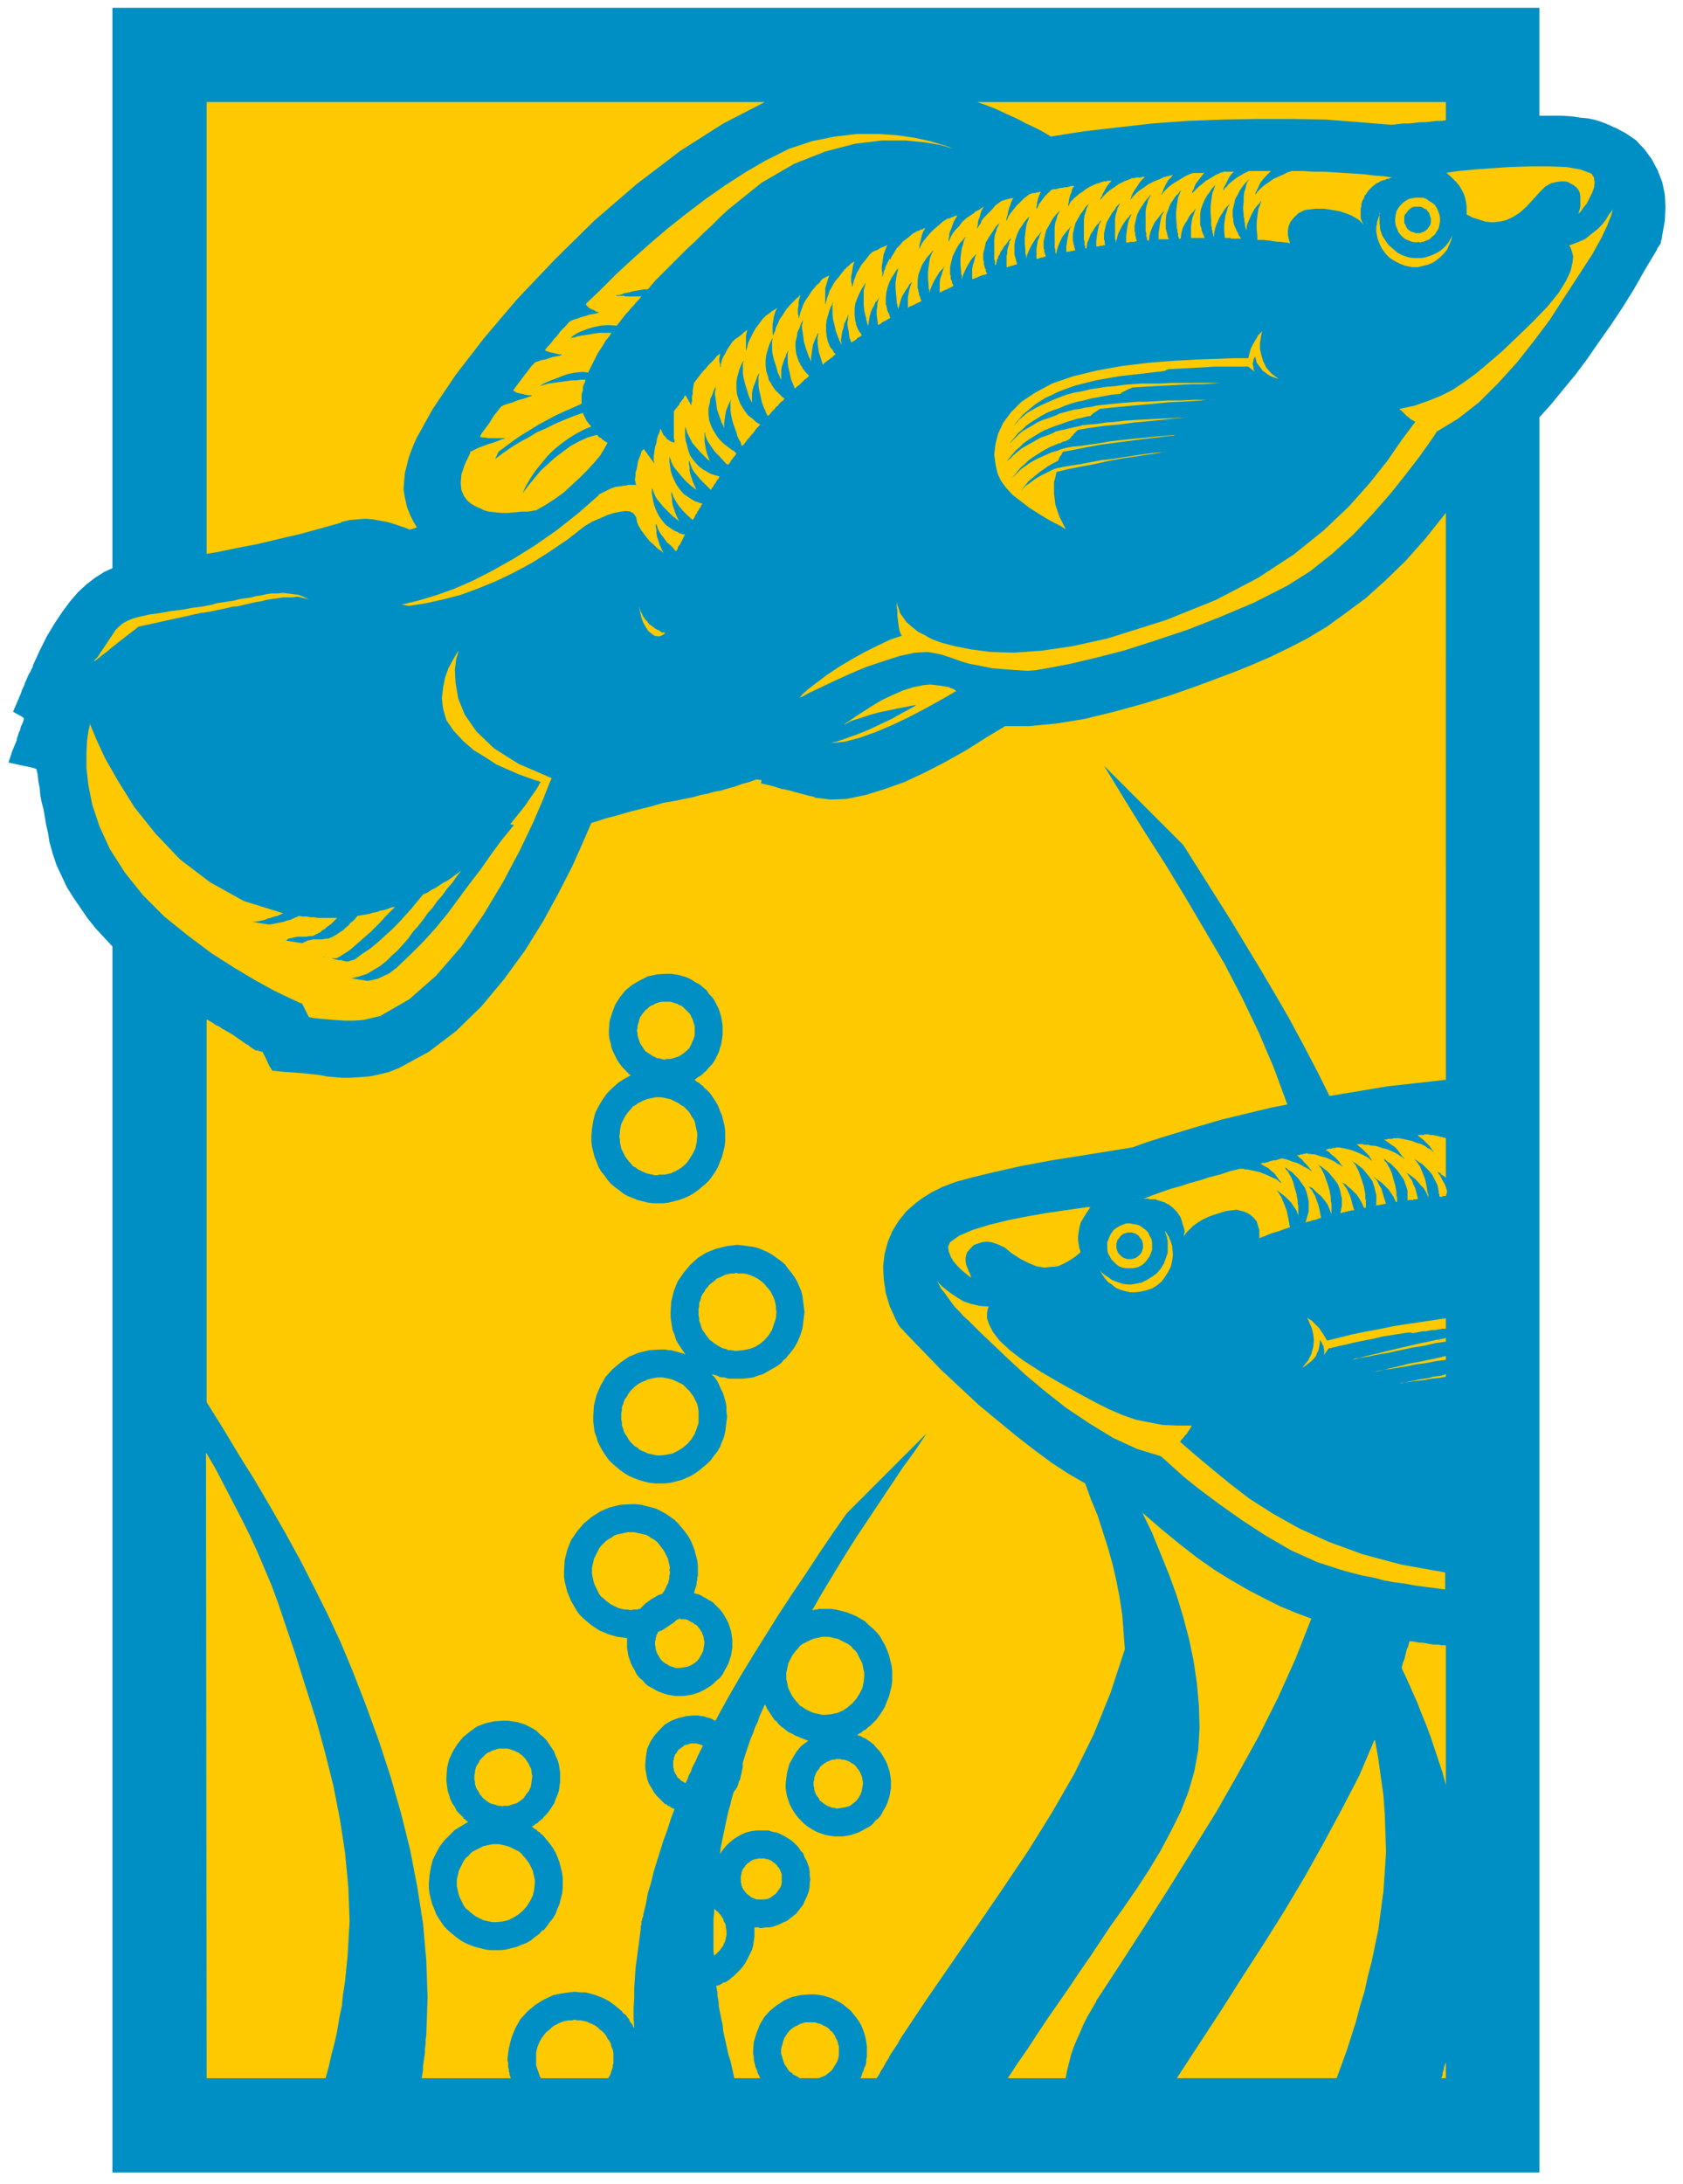 <svg xmlns="http://www.w3.org/2000/svg" width="345.333" height="448" fill-rule="evenodd" stroke-linecap="round" preserveAspectRatio="none" viewBox="0 0 2590 3360"><style>.pen1{stroke:none}.brush2{fill:#008fc4}.brush3{fill:#ffc900}</style><path fill-rule="nonzero" d="m2484 196-6-3-7-3-8-3-10-3-10-2-11-1-13-2-15-1h-35V12H173v862l-13 6-14 9-13 10-13 12-12 14-12 16-12 18-12 20-11 22-11 24 1-1-1 3-2 3-1 3-2 3-2 4-2 5-2 4-2 6-3 6-2 6-6 14-6 14 13 7 4 3-1 4-2 5-2 4-1 5-2 4-1 3-1 3-1 3v2l-7 17-6 18 18 4 19 4 6 2 2 9 1 10 2 10 1 11 2 11 3 11 2 12 2 12 3 13 2 13 5 18 6 18 8 17 8 17 10 16 11 16 11 16 12 15 13 14 13 14v1886h2196V642l18-20 18-22 19-23 18-24 18-26 19-27 18-27 18-29 17-30 18-30v-1l1-1v-1l1-1 1-1v-1l2-2 1-3v-2l1-2 1-7 4-22 1-21-1-20-4-19-7-18-9-17-11-15-13-14-16-11-17-9z" class="pen1 brush2"/><path fill-rule="nonzero" d="M2218 3197h7v-27 2l-1 3-1 3-1 3v2l-1 3-1 3v3l-1 3-1 2zM525 803l13-3 12-1 12-1 12 1 11 2 11 2 10 3 9 3 9 3 7 3 1-1h2l2-1h2l1-1h1l1-1h1l-2-2-1-2-1-2-1-1-1-2-1-2-1-2-1-2-1-2-1-2-5-13-3-14-2-12 1-13 1-12 3-12 3-12 4-11 4-10 4-9 25-45 35-52 44-57 51-60 58-61 61-60 65-56 67-51 66-42 64-33H318v695l18-3 19-4 20-4 21-4 21-5 21-5 22-5 22-6 22-6 21-6zm1092-593 51-8 52-6 53-6 54-4 54-2 54-1h54l52 1 51 4 49 4 9-1 9-1h9l9-1 8-1h9l8-1 8-1h8l7-1v-28h-721l14 5 13 5 13 6 13 6 11 5 11 6 11 5 10 5 9 5 8 5zm608 2321h-6l-6-1h-7l-6-1-5-1-6-1h-5l-5-1-5-1h-5l-1 4-1 4-2 4-1 4-1 4-1 4-1 4-2 5-1 4-1 4 8 17 8 18 8 18 7 18 7 17 7 19 6 18 6 18 6 18 5 19v-214zm-110 146-23 54-27 52-28 52-29 52-31 52-32 51-33 51-33 52-34 52-34 52h246l8-22 8-22 7-22 7-22 6-23 7-23 5-23 6-23 5-24 5-24 4-30 4-30 2-30 2-30-1-29-1-29-2-29-4-28-4-29-5-28zm-428 401 38-58 38-59 37-58 36-58 36-58 33-58 32-58 30-60 27-60 24-61-24-9-24-10-24-12-25-13-26-15-26-16-27-19-27-21-28-23-29-25 15 31 13 32 13 32 12 33 10 33 9 34 7 34 5 34 3 34 1 34-2 34-6 33-9 31-12 31-15 30-16 30-18 30-19 29-20 29-20 28-16 24-16 24-16 23-16 24-16 23-16 23-16 24-15 23-16 23-15 23h89l2-11 3-12 3-12 4-12 5-12 5-11 5-12 6-12 7-12 7-12zM317 2235l1 962h183l5-18 4-18 5-19 4-18 3-19 4-19 2-19 3-19 2-20 2-20 3-53-2-52-5-53-8-52-10-51-13-52-14-51-16-50-16-51-17-50-9-27-10-27-11-26-11-26-12-26-13-26-13-25-13-25-13-25-14-24zm1172-310-2 5-1 5v5l1 6 2 5 2 5 2 4 1 4 1 2h1-1l-4-3-5-4-6-5-7-7-6-7-4-7-3-8-1-7 3-7 14-10 21-9 26-8 29-7 30-6 29-5 27-4 21-3 14-2h5l-6 9-5 8-4 7-2 8-1 6-1 7v6l1 6 1 6 2 6-8 7-9 6-9 5-9 4-11 1-10 1-12-2-12-5-12-6-14-9-11-9-11-5-9-3-8-1-7 1-6 2-6 2-4 4-3 3-2 3zm734 520-15-2-16-2-15-2-16-3-16-2-16-3-15-4-16-3-16-4-15-4-40-13-40-18-38-22-37-24-34-24-31-23-25-20-19-17-12-11-5-4-36-11-37-17-36-22-36-24-33-26-31-26-27-25-22-21-18-17-11-11-8-8-8-7-7-8-7-7-6-8-5-7-5-7-5-6-3-6-3-6 1 1 2 3 5 5 6 5 8 6 9 6 10 6 12 4 13 3 14 1-1 1-1 3-1 6v8l3 9 6 12 10 13 16 15 21 16 28 18 31 18 27 15 24 13 22 11 21 9 20 7 20 4 21 4 22 1h23l-1 2-1 2-2 3-2 3-2 3-3 3-2 3-3 3-2 3 22 19 25 21 28 23 31 24 36 23 41 23 46 21 52 19 60 16 67 12v26zm2-417-27 4-27 4-26 4-24 5-22 4-19 4-16 4-12 3-8 2h-2l-4-7-4-6-4-6-4-4-4-4-3-3-3-2-3-2-2-1 1 1 2 4 2 5 3 7 2 9 1 9-1 10-3 11-5 10-9 11 5-3 5-4 4-3 4-4 3-4 2-5 2-4 1-5 1-6v-5l1 1 1 2 1 1 1 3 2 3v3l1 3v4l-1 4 8-11h2l4-1 8-2 10-2 12-3 14-3 16-3 17-4 19-3 19-3h6l2 1 5-1 5-1 5-1h5l5-1 5-1h5l6-1 5-1h5v-15zm0 30-2 1h-2l-2 1h-3l-1 1h-4l-13 3-15 3-17 4-17 4-17 4-16 4-13 3-11 3-7 1-3 1h3l8-2 12-2 14-3 18-3 18-4 19-4 19-3 17-4 15-2v-5zm0 28-8 2-9 2-10 2-9 2-11 2-11 2-11 3-13 3-13 3-14 3h2l5-1 7-2 10-1 11-2 13-2 15-3 15-2 15-3 16-2v-5zm0 28v1zm0 0-6 2-7 1-7 1-7 2-7 1-7 1-8 2-7 1-8 2-8 1h4l4-1 6-1 7-1 9-1 9-1 10-2 11-1 12-2v-3zm-433-221 1 1v2l1 1v2l1 1v2l1 1v3l1 2v19l-3 9-3 8-5 8-6 7-7 5-8 5-8 4-10 2-6 1h-6l-7-1-6-2-6-2-5-2-5-4-5-3-5-4-4-5 4 7 4 6 5 6 6 4 6 5 7 3 7 2 8 2h8l8-1 9-2 9-3 8-5 7-6 5-7 5-8 4-8 2-9 1-9-1-10v-3l-1-3-1-3-1-3-1-2-1-3-2-3-1-2-2-3-2-2z" class="pen1 brush3"/><path fill-rule="nonzero" d="m1743 1951 6-1 5-2 5-3 4-4 3-4 3-4 2-5 2-5v-11l-1-6-3-5-2-5-4-4-4-3-4-3-5-2-6-1-5-1h-6l-5 2-5 2-5 3-4 3-3 4-3 5-2 5-2 5v11l1 6 3 5 2 4 4 4 4 4 4 3 5 2 6 1h11z" class="pen1 brush3"/><path fill-rule="nonzero" d="m1741 1937 4-1 3-1 3-2 2-2 2-2 2-3 1-3 1-3v-6l-1-4-1-3-2-2-2-3-2-2-3-2-3-1-3-1h-7l-3 1-3 1-3 2-2 2-2 3-2 2-1 3-1 3v7l1 3 1 3 2 3 2 2 2 2 3 2 3 1 3 1h7z" class="pen1 brush2"/><path fill-rule="nonzero" d="m2227 1833-2-7-2-5-3-5-2-4-2-4-2-2-1-2-1-1-1-1 1 1h1l2 1 2 1 1 2 2 1 3 2 2 2v-61l-2-1h-2l-2-1h-2l-2-1h-2l-2-1h-3l-2-1h-6l-1-1h-7l-1 1h-8l-1 1 4 3 4 3 4 4 3 3 3 3 2 3 2 3 1 1 1 2h-1l-1-2-3-2-4-2-4-3-6-3-7-2-8-3-9-2-10-2h-9l-2 1h-6l-2 1h-4l6 4 5 4 5 3 4 4 3 4 3 4 2 3 2 2 1 1v1l-1-1-1-1-3-2-3-2-5-3-6-3-7-3-8-2-9-3-10-1-2-1h-7l-2-1h-9l4 4 4 3 4 4 3 3 3 3 2 3 2 3 1 2 1 1-2-1-2-2-4-3-4-2-6-3-7-3-8-3-9-2-10-2v1h-1l1-1h-3l-2 1h-4l-2 1h-4l-2 1h-1l-2 1 5 3 4 4 4 3 4 4 3 3 2 3 2 3 2 2v1l1 1-1-1-1-1-3-2-4-2-4-3-6-3-7-3-8-2-9-3-10-1h-2v-1h-2l-1 1h-3l-2 1h-3l-1 1h-4l4 4 4 3 3 4 3 3 3 3 2 3 2 2 1 2 1 1h-1l-1-1-2-2-4-2-4-2-5-3-6-3-7-2-8-3-8-2-4 1-3 1-3 1h-3l-4 1-3 1-3 1-4 1h-3l-3 1 6 4 6 3 4 4 5 4 3 4 3 4 2 3 2 2 1 2-2-1-2-2-4-3-5-2-6-3-7-3-8-3-9-2-10-2h-4l-1-1h-6l-16 4-15 5-16 4-15 5-15 4-15 5-15 4-14 5-14 5-13 5h7l2 1h10l1 1 4 1 3 1 3 1 3 1 3 2 3 1 2 2 3 2 2 2 3 3 2 2 2 3 2 3 2 3 1 3 1 3 1 4 1 3 1 3 1 4v4l-1 1v4l-1 1 2-3 3-4 5-5 5-5 7-5 8-5 11-5 12-4 13-4 16-2 12 3 8 4 6 5 5 6 2 7 2 6v13l2-1 2-1 4-1 4-2 5-2 6-2 7-2 8-3 9-3v-3h-1v-3l-2-11-2-9-3-8-3-7-2-5-3-5-2-3-2-2-1-1 2 1 3 2 4 3 5 4 4 4 5 5 4 6 4 6 3 8v-16l-1-2v-5l-2-11-3-10-2-8-3-7-3-5-2-4-3-3-1-2-1-1-1-1 1 1 3 1 3 3 5 3 5 5 5 5 5 7 5 7 3 8 2 9 1 4v16l-1 3-1 4-1 3-1 4-1 3 2-1 3-1h2l2-1 3-1h2l3-1 2-1 3-1h2l-2-11-2-9-3-8-2-6-3-5-2-4-3-3-1-2-1-1-1-1 1 1 2 1 4 2 4 4 4 4 5 4 5 6 5 7 3 7 3 8v-17l-1-3v-6l-2-11-3-10-3-8-2-6-3-6-2-4-3-3-1-2-2-1h1l2 2 4 2 5 4 5 4 5 6 5 6 5 7 3 8 2 10 1 3v13l-1 3v2l-1 3v2h2l2-1h2l2-1h2l2-1h2l2-1h5l-3-10-2-8-2-6-3-6-2-4-3-4-1-2-2-2-1-1 2 1 4 2 3 3 5 4 4 4 5 5 4 6 4 7 3 7h3v-12l-1-2v-7l-2-11-3-10-3-8-2-6-3-6-2-4-3-3-1-2-2-1h1l2 2 4 2 5 4 5 4 5 6 5 6 5 7 3 9 2 9 1 2v16l-1 2 2-1h4l2-1h3l2-1h3l-3-9-2-7-2-7-3-5-2-4-2-4-2-2-2-2-1-1h1l2 2 3 2 3 2 5 4 4 4 5 5 4 6 4 6 3 7h2v-7l-1-2v-6l-2-11-3-10-2-8-3-7-3-5-2-4-3-3-1-2-1-1-1-1 1 1 3 1 3 3 5 3 5 5 5 5 5 7 5 7 3 8 3 9v16l2-1h6l2-1h4l2-1-2-8-2-8-3-6-2-6-3-4-2-3-2-3-1-1-1-1 2 1 3 2 4 3 4 3 5 5 4 5 5 5 4 7 3 7v-5l-1-1v-1l-2-12-2-9-3-8-3-7-2-5-3-4-2-3-2-2-1-2 1 1 2 1 4 3 5 3 5 5 5 5 5 6 4 8 4 8 2 9v4l1 1v4h4l1-1h5l2-7z" class="pen1 brush3"/><path fill-rule="nonzero" d="M1948 477v-9l2-8 2-9 4-7 4-6 4-6 3-4 3-4 2-2 1-1v1l-1 1-1 3-2 3-1 5-1 6-2 7v29l1 3v7l1 2v2l1 3v2l1 2v2l2-8 2-7 3-7 3-6 3-5 4-4 3-4 2-3 2-1 1-1-1 1-1 1-1 2-1 4-2 4-1 6-1 7-1 9v10l1 11 1 12 2 10 3 9 3 8 3 7 2 5 3 4 2 4 1 1 1 1h-1l-2-2-3-2-3-3-5-4-4-5-5-5-4-7-4-7-3-8-3-3-3-3-4-4-3-5-3-4-2-5-2-6-2-6-2-6-1-6z" class="pen1 brush2"/><path fill-rule="nonzero" d="m1001 961 2 2 3 2 2 2 2 1 2 1 3 1 2 2 2 1h3l2 1-6 4-5 1-6-1-4-3-5-4-4-6-4-7-3-8-2-9-2-9 1 3 1 3 1 3 2 3 1 3 2 3 2 3 3 3 2 3 3 3zm1424-674 4 5 2 4 1 6v16l-1 4-1 4-1 2v1l1-1 3-3 4-6 5-6 4-8 4-8 3-8 1-8-1-8-4-6-16-6-22-4-27-1h-30l-31 1-30 2-26 2-22 2-14 2-5 1 8 7 7 7 5 6 4 7 3 6 2 6 1 6 1 6v13l10 5 10 3 9 3 11 1 10-1 10-2 11-5 11-7 10-9 11-12 10-11 8-8 9-5 8-2 7-1h6l5 1 5 3 4 2 3 3zm-1195 786 4-1 11-6 17-8 21-10 24-11 26-11 27-9 25-8 23-5 20-1 11 2 10 2 9 3 9 3 11 4 13 4 16 3 20 4 24 2 30 2 13-1 23-4 31-6 38-9 43-11 47-15 51-17 51-20 52-22 51-26 35-22 34-27 33-30 30-32 28-32 23-29 20-26 15-21 9-13 3-5 33-20 32-25 30-30 29-32 26-33 24-32 20-31 17-26 13-20 9-14 6-9 5-9 5-9 5-9 4-9 4-8 3-8 3-7 2-7 1-6v1l-2 4-4 5-4 7-6 8-8 8-9 7-10 8-12 5-13 5h1l2 3 2 6 2 7-1 10-3 13-7 15-11 18-17 21-23 24-26 25-22 21-21 18-19 16-18 13-18 12-18 9-20 8-20 7-23 5v1l2 1 1 1 3 3 2 2 3 3 3 2 3 3 4 2 3 2-21 28-22 32-27 34-32 36-39 37-46 37-55 36-65 34-77 31-89 28-54 12-48 7-42 3-36-1-31-4-25-5-19-5-14-5-8-4-3-2-12-6-10-8-8-7-5-7-5-7-2-7-2-5-1-5v-3 10l1 7v7l1 8 1 8 1 6 2 6 2 3-18 6-19 9-20 10-20 11-20 12-18 12-16 12-13 10-9 8-5 6z" class="pen1 brush3"/><path fill-rule="nonzero" d="m1619 590 32-11 37-9 39-7 41-5 39-3 36-2 31-1 25-1h22l2-8 2-7 3-6 3-5 3-5 2-4 3-3 2-2 1-1h1l-1 1-1 4-1 6-1 7v9l2 9 3 10 5 10 8 9 11 8-6-2-6-2-5-3-4-3-4-3-3-4-3-4-3-4-1-5-2-5v1l-1 2-1 2v2l-1 3v3l1 4v3l2 4-10-8h-52l-16 1-17 1-19 1-20 1v1h-2l-1 1h-1l-2 1h-1l-17 2-17 2-18 2-17 2-17 3-17 3-16 4-16 4-14 5-13 5-10 5-9 4-8 5-8 5-7 6-6 5-6 5-5 6-5 6-4 5 5-5 4-5 6-5 6-5 7-4 7-4 8-4 9-4 9-4 10-4 11-4 11-3 12-2 12-3 13-2 13-2 13-1 14-2 13-1 14-1h29l17-1h86-11l-12 1-15 1h-17l-19 1-19 1-19 1-17 1-15 1h-2l-2 1-3 1-2 1-2 1-2 1-2 1-2 1-2 1-2 2-12 1-11 2-11 2-11 2-11 3-10 2-10 3-9 3-9 4-9 3-10 4-9 5-8 5-8 5-7 5-6 6-6 5-5 6-5 6-4 5 5-5 5-5 5-5 6-5 7-4 7-4 8-5 9-4 9-3 11-4 6-3 8-2 7-2 8-2 8-1 8-2 9-1 8-2 9-1 9-1 10-1 11-1 12-1 13-1h14l16-1 17-1h19l21-1h22-3l-9 1-14 1-17 1-20 1-21 2-22 2-22 2-21 2-18 2-2 1-1 1-2 1-1 1-2 1-1 1-2 1-1 1-2 2-1 1-7 1-7 2-6 1-6 2-7 2-6 2-5 2-6 2-6 2-5 2-10 4-9 5-8 5-8 5-7 5-6 6-6 5-5 6-5 6-4 5 6-5 5-5 6-5 6-5 7-4 7-4 7-4 9-5 9-3 10-4 3-2 4-1 4-1 5-1 4-1 4-1 5-1 4-1 5-1 4-1h1l1-1h2l10-1 12-1 13-2 14-1 16-2 16-1 19-1 19-1 21-1 22-1h-3l-9 1-13 1-17 2-20 2-22 2-22 3-23 2-21 3-19 3-2 1-2 2-1 1-2 2-1 1-1 2-2 1-1 2-2 2-1 1-2 1-2 1-2 1h-2l-2 1-2 1-2 1h-2l-2 1-2 1-10 4-9 5-8 5-8 5-7 5-6 6-6 5-5 6-5 6-4 5 5-5 5-5 5-5 6-4 7-5 7-4 8-4 9-4 9-4 10-3 2-1h1l1-1h2l2-1h2l1-1h1l11-2 12-1 13-2 15-2 17-3 17-2 19-2 21-2 21-2 23-2-3 1-10 1-15 2-19 2-22 3-23 3-23 3-22 4-20 4-16 3-1 1-1 2v1l-1 1-1 1-1 2-1 1v1l-1 2-1 2-8 4-7 4-7 5-6 4-6 5-6 5-5 4-4 5-4 5-4 5 4-4 4-4 6-4 5-4 6-4 7-4 6-3 6-3 6-3 6-2 11-2 11-2 14-2 15-3 16-3 18-2 19-3 20-3 21-3 23-2h-3l-10 2-14 2-19 3-21 3-22 4-22 5-22 4-20 4-16 4-2 8-2 8v17l1 8 1 9 3 9 3 9 5 10 5 10-2-1-6-4-10-5-11-6-13-8-14-9-13-10-13-10-10-11-8-11-5-11-3-14-2-15 2-16 4-16 8-17 12-16 16-16 21-14 26-14zm-147 473-4 2-10 6-16 9-20 11-23 12-25 12-26 11-25 9-23 6-20 2 2-1 5-1 9-3 11-4 14-5 15-6 17-8 19-9 18-10 20-11h-3l-6 1-9 2-12 2-13 3-15 3-14 4-15 5-13 4-11 6 2-2 6-4 10-7 11-7 14-9 15-9 17-8 16-7 16-5 15-3 10-1 9 1 8 1 6 1 6 1 4 2 4 1 2 2 2 1zM723 695l3-1 4-2 6-3 8-3 8-3 7-2 8-3 5-2 4-1 2-1h-27l-5-1h-4l-3-1v-1l2-4 3-4 3-4 3-4 3-4 3-5 3-5 3-4 4-5 4-5 2-2 4-2 6-2 7-2 7-3 7-2 7-2 5-2 4-1h1-1l-2-1h-4l-5-1-4-1-5-1-4-1-3-2-2-1v-1l3-4 3-4 3-4 3-4 3-4 3-4 4-5 3-4 3-4 4-4 2-2 4-1 5-2 6-1 6-2 6-2 6-1 5-1 3-1h1-1l-2-1h-3l-4-1-4-1-5-1-3-1-3-1-2-1v-1l4-5 4-4 3-4 3-4 4-4 3-4 3-4 4-4 4-4 5-6 2-1 4-2 6-2 6-2 7-2 6-2 6-1 5-1 3-1h1l-1-1h-1l-3-1-3-2-3-1-4-2-2-2-2-2-1-1v-2l23-22 24-24 25-23 27-24 27-23 29-23 29-22 30-21 31-20 31-18 36-18 36-12 35-7 34-4h32l30 2 27 4 23 5 20 6 15 5-5-1-14-4-23-4-30-3h-37l-41 5-46 12-48 19-50 29-51 41-13 12-13 13-13 12-12 12-13 12-13 13-12 12-12 12-12 12-11 13h-5l-6 1-6 1-6 1-7 2-6 1-5 2-4 1h-3l-1 1h12l3 1h24l-4 5-4 4-4 5-4 4-4 5-4 4-3 4-4 5-3 4-4 5-13-1-12 1-10 2-10 3-8 3-7 3-5 3-4 3-2 2h-1l7-1 6-2 6-1 7-1 6-1 6-1 7-1h19l-4 6-5 6-4 7-4 6-4 6-3 6-3 6-3 6-3 6-3 6-9-1-10 1-11 2-9 3-10 4-8 3-7 3-6 3-3 2-2 1 7-2 7-2 7-1 7-1 8-1 7-1 7-1h7l7-1h7l-1 4-2 4-1 4v4l-1 3-1 4v14l-13 6-14 6-13 6-13 7-13 7-13 8-13 8-12 8-12 9-12 9-5 11 12-9 13-9 13-8 13-7 13-8 14-6 14-7 14-6 15-6 14-5 1 3 1 2 1 2 1 2 1 2 1 2 2 2 1 2 2 2 2 2-12 5-13 7-11 7-11 8-11 9-10 10-9 11-9 11-8 12-7 12-5 11 9-12 9-11 10-12 11-10 11-10 12-9 12-9 13-7 13-6 14-4 2 1 1 2 2 1 2 1 1 1 2 2 2 1 1 1 2 1 2 1-5 9-6 10-9 11-11 12-11 11-13 12-13 12-14 10-14 9-14 8h-2l-4 1-7 1h-9l-10 1-11 1h-10l-10-1-10-1-7-2-6-3-7-3-7-4-6-5-5-7-4-9-1-11 1-13 5-15 9-19zm-585 417 3 8 8 19 13 28 20 35 25 40 32 40 38 40 46 35 52 29 61 19-5 2-4 2-5 1-5 2-5 1-4 2-5 1-5 1-5 1h-6l25 4h5l5-1 5-1 5-1 5-1 5-2 5-1 4-2 5-2 4-2 6 1h6l5 1h6l6 1h30l-3 3-3 3-3 3-4 3-3 2-3 3-4 2-3 3-4 2-4 2-4 2h-5l-4 1h-14l-5 1-4 1-5 1-4 3 25 4 4-2 4-2 5-1 4-1h14l5-1h4l5-2 4-2 5-3 4-3 5-3 4-4 4-3 3-4 4-3 4-4 3-4 6-1 6-1 6-1 6-2 6-1 5-2 6-1 6-2 5-2 6-1-7 7-8 8-7 8-7 7-8 8-8 7-8 7-8 7-8 7-9 6-2 1-1 1-2 1-1 1-2 1-2 1-2 1h-10l-2-1h-5l-2-1h-3l15 2h-1v1-1l3 1 4 1 4 1h4l3 1 4 1h4l3-1 4-1 3-1 12-9 12-8 11-9 11-10 11-10 10-10 10-11 10-11 9-11 9-11 7-3 6-4 6-3 6-4 6-4 6-3 6-4 5-4 6-4 5-4-7 9-7 10-8 9-7 10-8 9-7 10-8 9-7 10-8 10-8 9-7 10-8 9-8 9-9 8-8 8-10 8-10 6-10 6-12 4-12 3 25 4 5-1 4-1 5-1 5-2 4-2 4-2 5-2 4-3 4-3 4-3 21-20 21-21 19-21 18-22 17-23 17-23 17-22 16-23 17-23 18-22-6-1 9-11 8-10 7-9 6-9 5-7 5-7 3-5 2-4 2-3-2-1-7-2-11-4-14-5-16-7-18-8-17-11-18-11-16-14-15-16-11-16-5-17-2-17 2-17 3-15 5-14 6-11 5-9 4-6 1-2-1 4-3 10-2 16 1 20 4 24 10 25 18 26 27 26 38 24 51 22-4 9-9 23-15 35-21 44-26 49-30 50-34 49-39 45-41 36-45 26-13 3-13 3-15 1h-14l-15-1-12-1-12-1-8-1-6-1-2-1-10-20-5-2-15-7-23-11-29-16-32-19-36-23-36-27-36-29-33-33-28-35-23-36-16-35-11-33-6-30-3-27v-23l1-19 2-14 2-9 1-3zm7-96 5-5 4-6 4-6 4-6 4-6 4-6 4-6 4-6 5-5 6-5 7-4 10-4 12-3 14-3 15-2 16-3 17-2 16-3 16-2 15-3 6-2 7-1 7-1 6-1 7-1 7-2 6-1 7-1 7-1 7-2 8-1 8-2 8-1h9l8-1 8 1 8 1 8 1 8 3 8 4-24-6h-1l-1-1-1-1h-2v-1h-3 2l2 1h2l2 1 2 1h2l2 1h2l2 1h2-7l-7 1h-13l-7 1-7 1-7 1-6 1-7 2-7 1-4 1-5 1-4 1-5 1-4 1-4 1-5 1h-4l-5 1-4 1-14 3-14 3-14 2-14 3-13 3-14 3-14 3-13 3-14 3-14 3-6 5-8 6-9 7-9 7-9 7-8 7-7 5-6 5-4 3-1 1zm1978-689v16l1 10 3 9 5 8 5 7 7 6 7 6 8 4 9 3 9 1h10l6-1 6-2 6-2 6-3 5-3 5-4 4-4 4-5 3-5 3-6-2 8-3 7-3 7-5 6-5 5-6 5-6 4-7 3-8 2-8 2h-9l-10-2-8-3-8-4-8-5-6-6-6-8-4-8-3-8-2-10v-9l1-3v-3l1-3 1-3 1-3 1-2 1-3z" class="pen1 brush3"/><path fill-rule="nonzero" d="m2184 372-5 1-6-1-5-2-5-2-4-3-4-4-3-4-2-5-2-5-1-6v-5l1-6 1-5 3-5 3-4 4-4 4-3 5-3 5-1 5-1h12l5 2 4 3 5 3 4 3 3 5 2 4 2 6 1 5v6l-1 5-1 5-3 5-3 5-4 3-4 4-5 2-5 2-6 1z" class="pen1 brush3"/><path fill-rule="nonzero" d="m2183 358-3 1-3-1-3-1-3-1-3-2-2-2-2-3-1-3-2-3v-10l1-3 2-2 2-3 2-2 2-2 3-2 3-1h10l3 1 3 2 3 1 2 3 2 2 1 3 1 3 1 3v7l-1 3-2 3-2 3-2 2-3 2-2 1-3 1-4 1z" class="pen1 brush2"/><path fill-rule="nonzero" d="m921 761 10-5 8-4 8-3 8-1 7-1 5-1h11l1 1-1-5-1-4 1-6v-5l2-6 1-6 1-6 2-5 2-5 1-4v-1h1v-1h1v-1h1v-1h1l16 22-1-5v-6l1-7 1-7 2-6 1-7 2-6 2-4 1-4v-1h1l2 5 2 4 3 3 2 3 3 2 3 2 2 1h2l1 1h1v-3l-1-4v-41l2-3 2-2 2-3 2-2 1-3 2-2 2-3 2-2 1-3 2-2 9 16v-4l1-2v-8l1-4v-5l1-6 1-6 3-4 4-5 3-4 4-5 4-4 4-5 4-4 5-5 4-5 5-4v3l-1 4v6l1 2v7-1l1-1v-3l1-3 1-4 2-5 3-5 3-6 4-6 4-6 2-2 2-2 3-2 2-1 2-2 3-2 2-2 2-2 3-2 2-2-1 5-1 5v21l1 1v1-3l1-3 1-5 2-5 3-6 3-6 4-7 6-8 6-8h1v-1h1v-1h1v-1h1v-1h1l1-1 2-1 1-1 2-2 2-1 1-1 2-1 2-1 1-1 2-1-3 6-2 7-1 6-1 6v14l1 3v3-3l1-3 2-4 1-5 3-6 3-7 5-7 5-8 7-8 1-1 2-2 2-2 1-1 2-2 1-1 1-1 2-1 1-2 2-1-2 6-1 5v5l-1 5v8l1 3v4l1-2 1-4 1-4 2-5 2-6 3-6 5-7 5-8 6-7 1-1h1-1l1-2 2-1 1-1 1-1 1-1 1-2 1-1 1-1 1-1 1-1h1l1-1h1l1-1h1l1-1h1l1-1h1l-2 6-2 7-2 6v25l1-1v-2l1-3 1-4 2-5 2-6 4-7 4-7 6-7 6-8 2-2 1-2 2-1 1-2 2-1 1-1 2-2 1-1 1-1 2-1 1-1h1l1-1-2 6-1 6-1 6-1 5v9l1 3v5-1l1-1 1-4 1-4 2-5 2-6 4-7 4-7 6-7 6-8 1-1 1-1 1-1 1-1 2-1 2-1 3-1 2-1 3-2 2-1 3-1 2-1 3-1 2-2-3 7-3 8-1 6-1 7-1 6v5l1 5v6l1-2v-1l1-3v-2l2-4 1-4 2-4 2-4 3-5v3l1-2 1-3 2-3 3-5 3-5 5-5 5-6 7-5 7-6 1-1h1v-1h2l1-1 2-1 1-1h2l2-1 1-1h2l2-1 1-1h2l-3 5-2 5-1 4-1 5-1 3-1 4v7-1l1-2 1-3 2-4 3-4 4-5 5-6 6-6 7-6 8-7h1v-1h1l1-1h1l1-1 2-1h2l2-1 2-1h1l2-1 2-1h2l2-1-4 6-3 6-2 6-2 5-2 5v4l-1 4v5h-1 1l1-2 1-3 2-4 3-5 4-5 5-5 5-7 7-6 9-6 2-1 1-2 2-1 2-1 2-1 2-1 1-1 2-1 1-1 2-1-3 5-2 6-1 4-2 5-1 4v4l-1 3v4-1l1-2 1-2 3-4 2-5 4-5 5-5 6-6 6-7 8-6h2-1v-1h1l2-1h2l1-1h2l2-1h2l2-1h3l2-1-3 5-2 6-2 5-1 4-1 5-1 4-1 3v4l1-2 1-3 2-4 3-4 4-5 4-5 6-6 6-6 8-6 2-1h1l2-1h4l2-1h3l2-1h2l-2 4-2 5-1 4-1 4v3l-1 3v6-2l1-2 2-3 1-3 3-4 3-4 3-4 5-5 5-5 3-1h4l3-1 4-1h3l4-1h3l4-1 3-1h4l-3 5-1 5-2 4-1 4-1 4v3l-1 3v4-1h1v-2l1-1v-1l1-1 1-2 1-1 3-3 2-2 4-3 3-3 5-3 5-4 5-3 6-3 7-3h2l1-1h2v-1h3l1-1h5l1-1h7l-4 4-3 4-3 5-2 4-2 3-1 4-2 2v2l-1 2 2-2 2-3 3-3 4-4 5-4 6-4 7-5 8-4 10-4h1v-1h5l2-1h8l2-1h4l-5 5-4 5-3 5-3 4-3 5-2 4-1 3-1 3v1l-1 1 1-1 1-1 2-3 3-3 4-4 5-4 6-4 7-5 8-4 10-4 2-1 2-1 2-1h2l2-1h2l2-1h2l2-1h1l-3 4-4 4-3 5-2 4-2 4-1 3-1 3-1 2-1 1v1l1-1 1-1 2-3 3-3 4-4 5-4 6-4 7-4 8-5 9-4h1v1-1h-1 1l2-1h16l2-1-4 5-4 5-3 4-3 4-2 5-1 3-2 3v2l-1 2 2-2 2-2 3-3 4-4 5-4 6-5 7-4 8-5 9-4h2l1-1h16l-4 4-3 4-2 4-2 4-2 4-2 3-1 3v2l-1 1 2-1 1-3 3-2 3-4 5-4 5-4 6-4 7-4 8-4h34l-5 5-5 5-4 5-3 4-2 5-2 4-2 4-1 2v3-1l1-1 2-3 3-3 4-4 5-4 6-4 7-5 9-4 9-4 1-1h1l1-1h2l1-1h2l1-1h18l16 1h16l16 1 16 1 16 1 15 1 15 2 14 1 15 2h-3l-2 1-2 1h-3l-1 1-2 1h-2l-2 1h-1l-2 1-3 2-3 1-2 2-3 2-3 3-2 2-2 2-2 3-2 3-2 2-1 4-2 3-1 3-1 3v4l-1 3v15l1 2v1l1 1v2l1 1 1 1v1l-3-3-4-4-5-3-7-4-8-3-9-3-11-2-13-2h-14l-16 2-10 5-7 7-5 6-3 7-1 7v6l1 5 1 4 1 3v1h-2l-2-1h-4l-5-1h-5l-7-1-7-1-9-1h-9v-6l-1-11v-10l1-9 1-7 1-6 2-4 1-4 1-2 1-1v-1 1l-2 1-2 3-3 3-4 5-3 5-3 6-3 7-3 7-1 8-1-2v-2l-1-2v-5l-1-2v-5l-1-2v-3l-1-11 1-10v-8l1-7 2-6 1-5 1-3 2-3 1-1v-1l-1 1-2 2-3 3-4 5-4 6-3 6-4 7-2 9-2 8v10l1 4v4l1 4 1 3 2 4 1 3 2 3 1 3 2 3 2 3h-15l-2-1h-8l-1-11v-9l1-8 1-7 2-6 1-4 1-3 2-3v-1l1-1-1 1-2 2-3 3-3 4-3 5-4 6-3 7-3 7-2 8-1 9-1-3v-2l-1-2v-3l-1-2v-3l-1-3v-8l-1-12v-9l1-9 1-7 1-6 2-4 1-4 1-2 1-2-1 1-2 2-3 3-3 5-4 5-4 7-3 7-3 8-1 9v15l1 3 1 2v3l1 2 1 3 1 2 1 3 1 2h-21v-18l1-7 1-6 2-5 1-3 1-3 1-2 1-2v1l-2 1-2 3-4 4-3 4-3 6-4 6-3 6-2 8-1 8h-3v-2l-1-2v-4l-1-2v-4l-1-2v-4l-1-12v-10l1-8 1-7 1-6 2-5 1-3 1-2 1-2h1-1l-2 2-3 4-4 4-4 6-4 6-3 8-3 8-1 9v13l1 2v2l1 2v2l1 2v2l1 2 1 1-2 1h-14v-9l1-7 1-7 1-6 1-5 1-3 2-3 1-2v-2 1l-2 2-2 2-3 4-3 4-4 5-3 6-3 7-2 7-1 8h-2l-1-2v-3l-1-1v-6l-1-2v-31l1-7 2-6 1-5 2-3 1-2 1-2h-1l-2 3-3 3-3 4-4 6-4 6-4 8-2 8-2 9v9l1 2v4l1 2v3l1 1v2l1 1h-2l-2 1h-8l-1 1h-4v-9l1-8 1-7 1-6 1-4 2-4 1-3 1-2v-1h1-1l-2 2-2 3-3 3-3 4-4 6-3 6-3 6-2 7-2 8v-5l-1-1v-31l1-7 2-6 1-4 2-4 1-2 1-2-1 1-2 2-3 3-3 5-4 5-4 7-4 7-2 8-2 9v10l1 1v5l1 1v1h-3l-1 1h-4l-2 1h-4v-8l1-8 1-6 1-5 1-5 1-3 2-3 1-2v-1 1l-2 1-2 3-3 3-3 4-3 5-4 6-2 6-3 7-1 8h-2v-4l-1-1v-6l-1-2v-31l1-7 2-6 1-4 2-4 1-2 1-2-1 1-2 2-3 3-3 5-4 5-4 7-4 7-2 8-2 9v11l1 2v3l1 1v3l1 2v1l1 2h-3l-1 1h-3l-2 1h-4l-1 1v-9l1-7 1-6 1-5 1-5 1-3 1-3 1-1 1-1v-1 1l-2 1-2 3-3 3-3 4-4 5-3 6-3 7-2 6-2 8v-1l-1-1v-6l-1-1v-33l1-7 2-5 1-5 2-4 1-2 1-1v-1l-1 1-2 2-3 3-4 5-3 5-4 7-4 7-2 8-2 9v11l1 2v4l1 1v2l1 1v3h-3l-1 1h-3l-2 1h-1l-1 1h-3v-16l1-6 1-6 2-4 1-4 1-2 1-2 1-1h-1l-1 1-2 3-3 3-3 4-3 5-3 5-3 6-3 7-2 7v-6l-1-1v-5l-1-11v-10l1-8 1-8 1-5 2-5 1-3 1-3 1-1 1-1-1 1-2 2-3 3-4 5-4 6-4 6-3 7-3 9-1 8v14l1 2v2l1 1v2l1 2v2l1 2v1l-1 1h-2l-2 1h-1l-2 1h-2l-1 1h-2l-2 1h-1v-17l1-5v-4l1-4 1-3 1-3v-3l1-2h1v-2l1-1v-1h1-1l-1 1-1 1-2 2-2 3-2 3-3 3-2 4-3 4-2 5-1 1-1 2v2l-1 1-1 2v2l-1 2v2l-1 2v2-2l-1-1v-6l-1-2v-30l1-8 2-5 1-5 2-3 1-3 1-1v-1l-1 1-2 2-3 3-3 5-4 6-4 6-4 7-2 9-2 8v10l1 2v5l1 2v2l1 2 1 2v2l1 2 1 2-2 1-3 1h-2l-2 1-3 1-2 1-2 1-3 1-2 1h-2v-15l1-6 2-6 1-4 1-4 1-2 1-2 1-1-2 2-2 2-3 3-3 4-3 5-3 5-3 6-3 7-2 7v-7l-1-1v-4l-1-11v-10l1-8 1-7 2-6 1-5 1-3 2-3v-1h1-1l-2 2-3 4-4 4-4 6-3 6-4 8-2 8-2 9v11l1 2v5l1 2 1 2v2l1 2 1 2v1l-2 1-2 1-2 1-2 1-2 1-3 1-2 1-2 1-2 1-2 1v-15l1-7 2-5 1-4 1-3 1-3 1-2 1-1h-1l-1 2-2 2-3 3-3 4-3 5-3 5-3 6-3 7-2 7v-6l-1-1v-4l-1-12v-10l1-8 1-7 1-6 2-5 1-3 2-3v-1h1-1l-2 2-3 4-4 4-4 6-4 6-3 8-3 8-1 9v11l1 3v2l1 2v3l1 2 1 2v2l1 2 1 2-2 1-2 1-2 1-2 1-2 1-2 1-2 1-3 1-2 1-2 2v-16l1-6 1-5 1-4 1-3 1-3 1-2v-1l-2 2-2 2-2 4-3 4-3 5-3 5-2 6-2 7-2 7v-3l-1-1v-3l-1-2v-2l-1-11-1-10v-9l1-7 1-6 1-4 1-4 1-2 1-2h1l-1 1-2 2-3 3-3 5-4 6-3 6-3 8-2 8-1 9v10l1 2v2l1 2v3l1 2 1 2 1 2 1 2v2l1 2-2 1-2 1-1 1-2 1-2 1-2 1-2 1-2 2-2 1-2 1-1-9-1-7v-7l1-5v-5l1-4 1-3 1-2v-1l-1 2-2 3-3 3-2 5-3 5-2 5-2 7-1 7-1 7-1-1v-2l-1-1v-3l-1-1v-3l-3-11-1-10v-22l1-4 1-4 1-3v-1l1-1-1 1-2 3-2 3-3 5-3 6-3 7-3 8-1 8v9l1 10 1 2v3l1 2 1 3 1 2 1 2 1 2 2 2 1 2 1 2-2 1-1 1-2 1-2 1-1 2-2 1-1 1-2 1-2 1-1 1-3-8-1-8-1-6-1-5v-5l1-4v-5l1-1v-1l-1 1-1 2-1 3-2 4-2 4-1 6-2 6-1 6-1 7 1 7-1-1v-1l-1-1v-1l-1-1v-1l-1-1v-2l-1-1-4-11-2-9-2-8-1-8v-17l1-1v-1l-1 1-1 3-2 4-2 5-2 7-2 7-1 8v8l1 9 2 9 1 2 1 3 1 2 1 2 1 1 2 2 1 2 1 2 1 1 2 2-2 1-2 2-2 2-2 1-2 2-2 1-2 2-2 1-2 2-2 2-3-10-3-9-1-7-1-7v-9l1-4v-4 1l-1 1-1 3-2 4-2 5-2 5-1 6-1 7-1 7v7-1l-1-1v-2l-1-1v-1l-1-1v-1l-1-1v-1l-4-11-3-10-1-8-1-7-1-6v-5l1-4v-2l1-2-1 1-1 2-2 4-2 6-3 6-1 7-2 8v9l1 9 3 9 1 3 2 3 1 3 2 2 1 3 2 2 2 3 2 2 2 2 2 2-2 2-2 2-3 2-2 2-2 2-2 2-2 2-3 2-2 2-2 2v-1l-1-1v-2h-1v-1l-4-10-2-10-2-8-1-7v-15l1-2v-2l-1 2-2 3-1 4-2 4-2 6-2 6-1 6v15-1l-1-1v-1l-1-1v-1l-1-2v-1l-1-1v-1l-1-1-3-11-3-9-2-8-1-7v-15l1-3v-2 1l-2 3-2 4-2 5-2 7-2 7-1 8v8l1 9 3 9 1 5 3 4 2 4 2 3 3 4 3 3 3 3 2 2 3 3 3 2-2 3-3 2-3 3-2 3-3 2-2 3-3 3-3 3-2 3-3 2v-1l-1-1v-1l-1-1v-1l-1-1v-2l-1-1v-1l-1-1-4-11-2-10-2-8-1-7v-14l1-3v-2l-1 2-2 3-1 4-2 5-2 5-2 6-1 7v14-1l-1-1v-1l-1-1v-1l-1-1v-1l-1-1v-1l-1-2-3-10-3-10-2-8-1-7v-15l1-2v-2l-2 3-2 4-2 5-2 7-2 7-1 8v9l1 9 3 9 2 5 3 5 3 5 3 4 3 4 4 3 4 3 3 3 4 3 4 2-3 3-3 3-3 4-2 3-3 3-3 4-3 3-2 3-3 4-3 3-1-1-1-2v-2l-1-2-1-1-1-2-1-2-1-2-1-2v-2l-4-11-3-9-2-9-1-7v-14l1-3v-1l1-1-1 1-1 2-1 2-2 4-2 5-2 5-1 6-1 7-1 7v7-1l-1-1v-2l-1-1v-1l-1-1v-1l-1-1v-1l-4-11-3-9-1-9-1-7-1-6v-5l1-3v-3l1-2-1 1-1 2-2 4-2 6-3 6-1 7-2 8v9l1 9 3 9 3 6 3 5 3 5 3 4 4 4 4 4 4 3 4 3 4 3 4 2v1h1v1h1v1h1l-1 2-1 2-2 2-1 1-1 2-2 2-1 2-1 2-2 2-1 1-1-1h-1l-1-1-1-1-1-1-8-9-7-7-5-7-4-6-3-5-2-5-1-3v-3l-1-1v-1 15l1 6 1 6 2 7 2 6 3 7v-1l-1-1-1-1h-1l-1-1-1-1-1-1-1-1-1-1-8-8-7-8-5-6-3-6-3-6-2-4-1-4-1-2v-2l-1 1v13l1 7 2 7 2 8 3 8 5 7 6 7 3 3 4 3 3 2 4 2 3 2 4 2 3 1 3 1 4 1 3 1-1 2-1 2-2 2-1 2-1 2-2 2-1 2-1 2-2 2-1 3v-1h-1l-8-8-7-7-5-6-5-6-3-5-2-5-1-3-1-3-1-1v-1 6l1 5v5l1 5 2 6 2 6 3 7 3 6-1-1-1-1h-1l-1-1-1-1-1-1h-1l-1-1-1-1-8-7-7-8-5-6-5-6-3-5-2-4-1-4-1-2-1-2v8l1 6 1 7 2 7 3 7 4 8 5 7 6 7 3 2 3 2 3 2 3 2 2 1 3 2 3 1 3 1 3 1 3 1-2 2-1 3-2 2-1 3-2 2-1 3-2 2-1 3-2 3-1 2-8-7-7-7-6-7-4-6-3-5-2-4-1-3-1-3-1-1v-1 6l1 4v5l1 6 2 6 2 6 3 7 3 6-1-1h-1v-1l-1-1h-1l-1-1-1-1-1-1h-1l-1-1-8-8-7-7-5-6-5-6-3-5-2-5-1-3-1-3-1-1v-1 9l1 6 1 6 2 8 3 7 4 8 5 7 6 7 3 2 3 2 3 2 3 2 2 1 3 1 3 2 3 1 3 1h3l-1 2-1 2-1 2-1 2-1 2-1 2-1 2-1 2-2 2-1 2v2l-1 1v1h-1v1l-1 1-7-8-7-6-5-7-4-5-3-5-2-4-1-4-1-2-1-1v-1 6l1 4v5l1 6 2 6 2 6 3 7 3 6-1-1-1-1-1-1-1-1h-1l-1-1-1-1h-1l-1-1-6-6-6-5-4-5-4-5-3-4-3-4-2-4-2-3-1-3-1-2-1-7-4-6-5-3-7-1-8 1-10 2-10 3-11 5-12 5-12 7-27 21-28 19-27 17-28 15-27 13-27 11-27 10-27 7-27 6-26 4-11-2 25-6 27-8 28-10 30-13 31-16 32-18 32-20 33-23 33-26 32-28zm342 1956-2 3-1 2-2 2-2 3-1 3-1 2-1 3v3l-1 3v6l1 3v3l1 3 1 3 1 2 2 3 2 2 1 3 2 2 3 2 2 2 2 1 3 2 3 1 2 1 3 1h3l3 1h3l6-1 6-1 6-2 4-3 5-4 4-5 3-5 2-5 1-6 1-6v-3l-1-3v-3l-1-3-1-2-1-3-2-3-1-2-2-2-2-3-2-2-3-2-2-1-3-2-2-1-3-1-3-1h-3l-3-1h-6l-3 1h-3l-3 1-2 1-3 1-3 2-2 1-2 2-3 2zm49-182-3-3-4-3-4-2-4-2-4-2-4-2-5-1-4-1-5-1h-10l-4 1-5 1-4 1-5 2-4 2-4 2-4 2-4 3-3 4-3 3-3 4-3 4-2 4-2 4-2 4-1 5-1 5-1 4v10l1 4 1 5 1 5 2 4 2 4 2 4 3 4 3 4 3 3 3 4 4 2 4 3 4 2 4 2 5 2 4 1 5 1 4 1h5l10-1 9-2 9-4 7-5 7-6 6-7 5-8 4-8 2-9 1-10v-5l-1-4-1-5-1-5-2-4-2-4-2-4-2-4-3-4-4-3zm-109 355v-7l-1-2-1-3-1-2-1-2-2-2-1-2-2-2-2-2-2-1-2-2-2-1-2-1-3-1h-2l-2-1h-10l-3 1h-2l-3 1-2 1-2 1-2 2-2 1-2 2-2 2-1 2-2 2-1 2-1 2-1 3v2l-1 3v10l1 2v2l1 3 1 2 1 2 2 2 1 2 2 2 2 2 2 1 2 2 2 1 2 1 3 1 2 1h13l5-1 4-2 4-3 4-3 3-4 3-4 2-4 1-5v-5z" class="pen1 brush3"/><path fill-rule="nonzero" d="m1926 1023-22 9-29 11-35 13-40 14-42 13-44 12-45 11-43 7-42 4h-37l-30 18-30 19-32 18-31 16-32 15-31 11-29 9-29 6-25 1-24-3-1-1-4-1-5-1-7-2-8-2-7-2-7-2-5-1-4-1h-2l-16-5-17-4 1-5-8-1-11 4-11 3-11 4-11 3-10 3-11 2-10 3-11 2-10 3-10 2-19 4-18 3-17 5-16 4-16 4-14 4-14 4-12 3-12 4-10 3-13 30-16 36-21 41-24 44-28 45-32 44-35 42-39 38-42 32-46 25-15 6-16 4-15 3-14 1-15 1h-13l-12-1-11-1-10-2-8-1-19-2-28-2-10-1-9-1-5-8-4-9-6-12h-2l-1-1h-3v-1h-4l-2-1-3-2-1-1h-1l-6-5h-1l-23-16-2-1-3-2-4-2-3-2-4-2-4-3-5-2-4-3-5-3-5-3v589l25 40 24 40 25 40 24 41 23 40 23 42 21 41 21 42 20 43 18 43 21 54 20 55 18 55 16 56 14 56 11 57 9 57 5 57 2 57-2 58-1 7v6l-1 7v7l-1 6-1 7-1 7v6l-1 7-1 6h137l-1-3-1-3v-2l-1-3v-3l-1-3v-7l-1-3v-3l2-16 4-16 6-15 8-14 11-12 12-10 13-8 15-7 16-3 16-2 9 1h8l8 2 7 2 8 3 7 3 7 4 7 5 6 5 6 5 2 3 3 2 2 2 2 3 2 2 1 3 2 3 2 2 1 3 2 3-1-16v-15l1-16v-15l1-15 1-15 2-15 2-15 2-15 2-15v-5l1-2v-5l1-2v-2l1-2 1-3v-2l4-16 3-17 5-16 4-17 5-16 5-16 5-16 6-16 5-16 6-16-2-1-3-1-2-2-3-1-2-2-3-1-2-2-2-2-2-2-2-2-4-4-4-5-3-5-3-5-3-5-2-6-1-5-1-6-1-6v-6l1-12 2-12 5-11 6-9 8-9 8-8 10-6 11-4 12-3 12-1h7l3 1h4l3 1 3 1 4 1 3 1 3 2 3 1 18-33 19-33 20-33 20-32 20-32 21-32 21-31 21-32 21-31 21-30 123-123-18 27-19 26-18 27-18 27-18 27-18 27-17 27-17 28-17 28-16 28h2l2-1h4l2-1h18l8 1 8 2 8 2 8 3 7 3 7 4 7 4 6 6 6 5 6 6 5 6 4 7 4 7 3 7 3 8 2 8 2 8 1 8v16l-1 8-2 8-2 8-3 7-3 8-4 7-4 6-5 7-6 6-2 2-2 2-3 2-2 2-2 2-3 1-2 2-3 2-2 1-3 2 3 1 3 1 3 2 3 1 3 2 3 2 3 2 2 2 3 2 2 3 5 5 4 5 3 5 3 5 3 6 2 6 2 6 1 6 1 7v13l-1 6-1 6-2 6-2 6-3 6-3 5-3 6-4 5-5 4-4 5-5 4-6 3-5 3-6 3-6 2-6 2-6 1-6 1h-13l-7-1-6-1-6-2-6-2-6-3-5-3-5-3-5-4-5-5-4-4-4-5-4-6-3-5-3-6-2-6-2-6-1-6-1-6v-7l1-8 1-8 2-8 2-7 4-7 4-7 4-6 5-6 6-5 6-4-5-2-5-2-5-2-5-2-5-3-5-2-4-3-5-4-4-3-4-4-2-3-3-2-2-3-2-3-2-3-2-3-2-3-2-3-1-3-2-3-4 9-4 9-3 9-4 8-3 9-4 9-3 9-3 9-3 9-3 10v7l-1 4-1 5-1 4-1 5-2 4-1 4-2 5-3 4-2 3-3 10-2 9-3 10-2 9-2 9-2 10-2 9-2 10-2 10-1 9 4-6 5-6 5-5 6-5 6-4 7-4 7-3 8-2 7-1h20l6 2 6 1 5 2 6 3 5 3 5 3 4 3 5 5 4 4 3 5 4 4 2 6 3 5 2 5 2 6 1 6v6l1 6-1 6v5l-1 6-2 6-2 5-3 6-2 5-4 5-3 4-4 5-5 4-4 3-5 4-5 2-6 3-5 2-6 2-6 1h-5l-6 1h-3l-1-1h-7v14l-1 7-1 7-2 7-3 6-3 6-3 6-4 6-4 5-5 5-3 3-3 3-3 2-3 3-3 2-3 2-4 1-3 2-4 2-4 1 1 5 1 5v5l1 5 1 6v5l1 5 1 5 1 5 1 5 2 9 1 10 2 9 2 9 2 9 2 9 3 9 2 9 2 9 2 9h40l-2-4-2-4-1-4-2-4-1-4-1-4-1-5v-4l-1-4v-5l1-14 4-13 5-13 7-12 9-10 10-8 12-8 12-5 14-3 14-1h7l7 1 6 1 7 2 6 2 6 3 6 3 6 4 6 5 5 4 4 5 5 6 4 6 3 5 3 7 2 6 2 7 1 6 1 7v16l-1 4v5l-1 4-2 4-1 4-2 4-1 4-2 4h25l4-6 3-6 4-6 3-6 4-6 3-6 4-6 4-6 4-6 3-6 40-60 40-58 40-58 39-57 39-58 36-58 34-59 30-61 26-64 22-67-2-27-2-26-4-26-5-26-6-26-7-25-8-25-8-25-10-24-9-25-26-15-26-17-27-20-27-21-28-23-29-24-29-27-29-27-29-30-29-30v-1h-1v-1h-1v-1h-1v-1h-1v-1h-1l-1-2-2-2-1-2-1-2-3-6-9-20-6-20-3-21-1-19 2-19 5-19 7-17 10-16 12-15 15-13 11-8 13-8 16-8 21-8 26-7 33-8 40-9 48-9 57-9 68-11 22-8 22-7 23-7 23-7 24-7 24-7 25-6 25-6 25-6 25-5-21-57-23-54-26-54-27-52-30-51-30-51-31-51-32-50-31-50-31-51 122 122 24 38 24 38 24 38 23 38 23 38 23 39 22 38 21 39 21 40 20 40 18-3 18-3 18-3 18-3 18-3 18-2 18-2 18-2 18-2 17-2V789l-31 39-31 35-31 30-30 27-31 23-29 21-30 18-29 15-29 14-28 12z" class="pen1 brush3"/><path fill-rule="nonzero" d="m970 1654-1-1-1-1h-1v-1l-1-1-1-1h-1v-1l-1-1-5-5-4-5-4-6-3-6-3-6-3-7-1-6-2-7-1-7v-7l1-14 4-13 5-13 7-11 9-11 10-8 12-7 12-6 14-3 14-1h7l7 1 6 1 7 2 6 2 6 3 6 4 6 3 6 5 5 4 4 6 5 5 4 6 3 6 3 6 2 6 2 7 1 6 1 7v14l-1 7-1 7-2 6-2 7-3 6-3 6-4 6-5 5-4 5-2 2-2 1-1 2-2 1-2 2-2 1-2 1-2 2-2 1-1 1 1 1 2 2 2 1 2 1 2 2 1 1 2 1 2 2 1 2 2 1 6 6 5 7 4 6 4 7 3 8 3 7 2 8 2 8 1 8v16l-1 8-2 8-2 8-3 7-3 8-4 7-4 6-5 7-6 6-6 5-6 5-7 5-7 4-7 3-8 3-8 2-8 2-8 1h-16l-8-1-8-2-8-2-7-3-8-3-7-4-6-5-7-5-6-5-5-6-5-7-5-6-4-7-3-8-3-7-2-8-2-8-1-8v-8l1-12 2-12 3-12 5-10 6-10 7-10 8-8 9-8 9-6 11-6zM835 2969l-5 6-7 5-6 5-7 4-8 3-7 3-8 2-8 2-8 1h-16l-8-1-8-2-8-2-8-3-7-3-7-4-7-5-6-5-6-5-6-6-5-7-4-6-4-7-3-8-3-7-2-8-2-8-1-8v-8l1-12 2-12 3-12 5-10 6-11 7-9 8-8 8-8 10-6 10-6v-1h-1l-1-1-1-1h-1v-1l-1-1h-1l-1-1v-1l-5-5-5-5-3-6-4-6-3-6-2-7-2-6-1-7-1-7v-7l1-14 3-13 6-13 7-11 9-11 10-8 11-8 13-5 13-3 14-1h7l7 1 7 1 7 2 6 2 6 3 6 3 6 4 5 5 5 4 5 5 4 6 4 6 4 6 2 6 3 6 2 7 1 6 1 7v14l-1 7-1 7-2 6-3 7-2 6-4 6-4 6-4 5-5 5-1 2-2 1-2 2-2 1-1 2-2 1-2 1-2 2-2 1-2 1 2 1 2 2 2 1 2 1 1 2 2 1 2 1 1 2 2 1 2 2 5 6 5 6 5 7 4 7 3 7 3 8 2 8 2 8 1 8v16l-1 8-2 8-2 8-3 7-3 8-4 7-5 6-5 7-5 6zm268-384-5 5-5 4-5 3-5 3-6 3-6 2-6 2-6 1-7 1h-13l-6-1-6-1-6-2-6-2-6-3-5-3-6-3-5-4-4-5-5-4-4-5-3-6-3-5-3-6-2-6-2-6-1-6-1-6v-15l-7-1-8-1-7-2-7-2-7-3-7-3-6-4-6-4-6-5-6-5-6-6-5-7-4-7-4-7-3-7-3-7-2-8-2-8-1-8v-8l1-17 4-16 6-15 9-13 10-12 12-10 14-9 14-6 16-4 17-1h8l8 1 8 2 8 2 7 2 8 4 7 4 6 4 7 5 6 6 5 6 5 6 5 7 4 7 3 7 3 8 2 8 2 7 1 9v15l-1 3v4l-1 3v3l-1 4-1 3-1 3-1 4 4 1 4 1 4 2 3 2 4 2 3 2 4 2 3 2 3 3 3 3 5 5 4 5 3 5 3 5 3 6 2 6 2 6 1 6 1 7v13l-1 6-1 6-2 6-2 6-3 6-3 5-3 6-4 5-5 4zm104-494-5 6-7 5-7 4-7 4-7 4-7 2-8 3-8 1-8 1h-21l-4-1-3-1h-4l-4-1-4-2-4-1-4-1 5 5 4 6 3 6 3 7 3 6 2 7 2 7 1 7v7l1 7-1 8-1 8-1 8-2 8-3 7-3 8-4 7-5 6-5 7-6 6-6 5-6 5-7 5-7 4-7 3-7 3-8 2-8 2-8 1h-17l-8-1-8-2-7-2-8-3-7-3-7-4-7-5-6-5-6-5-6-6-5-7-4-6-4-7-4-8-2-7-3-8-1-8-1-8v-8l1-17 4-16 6-14 8-14 11-12 12-10 13-9 15-6 16-4 17-1h8l4 1h4l4 1 4 1 4 1 3 1 4 1 4 2-4-6-4-6-4-6-3-6-2-7-3-7-1-6-1-7-1-7v-8l1-16 4-16 6-15 9-13 10-12 12-11 13-8 15-6 16-4 17-2 8 1 8 1 8 1 8 2 7 3 7 3 7 4 7 5 7 5 6 5 5 7 5 6 5 7 4 7 3 7 3 7 2 8 1 8 1 8 1 8-1 9-1 8-1 8-2 7-3 8-3 7-4 7-5 7-5 6-5 6z" class="pen1 brush2"/><path fill-rule="nonzero" d="m1134 1958-4 1h-5l-4 1-5 1-4 2-4 2-5 2-3 3-4 3-4 3-3 4-3 3-2 4-3 4-2 4-1 5-2 4v5l-1 5v9l1 5v4l2 5 1 4 2 5 3 4 2 3 3 4 3 4 4 3 4 3 3 2 5 3 4 2 4 1 5 2h4l5 1h5l9-1 10-2 8-3 8-5 7-6 6-7 5-8 3-9 3-9 1-10-1-4v-5l-1-5-1-4-2-5-2-4-2-4-3-4-3-3-3-4-3-3-4-3-4-3-4-2-4-2-5-2-4-1-5-1h-9zm-119 161h-4l-5 1-4 1-5 1-4 2-5 2-4 2-3 2-4 3-4 4-3 3-3 4-2 4-3 4-2 4-1 4-2 5v5l-1 4v10l1 4v5l2 5 1 4 2 4 3 4 2 4 3 4 3 3 4 4 4 2 3 3 4 2 5 2 4 2 5 1 4 1 5 1h5l9-1 10-2 8-4 8-5 7-6 6-7 5-8 3-8 3-9v-19l-1-5-1-5-2-4-2-4-2-4-3-4-3-4-3-3-4-4-3-3-4-2-4-2-4-2-5-2-4-1-5-1-5-1h-4zm31 371h-1v1h-2l-3 2-3 3-3 2-3 2-3 2-3 2-3 2-3 2-3 1-4 2v2l-1 1-1 2v2l-1 1v4l-1 2v6l1 3v3l1 3 1 3 1 2 2 3 1 2 2 3 2 2 2 2 3 2 2 1 3 2 2 1 3 1 3 1 3 1h6l6-1 6-1 5-2 5-3 5-4 3-4 3-5 3-6 1-6 1-6v-3l-1-3v-3l-1-3-1-2-1-3-2-3-1-2-2-2-2-3-3-2-2-1-2-2-3-1-3-2-2-1-3-1h-6l-3-1zm-16-74 1-4-1-5-1-4-1-5-2-4-2-4-2-4-3-4-3-4-3-4-3-3-4-3-4-2-4-3-4-2-5-1-4-1-5-1-4-1h-10l-5 1-4 1-5 1-4 1-4 2-4 3-4 2-4 3-3 3-4 4-3 4-2 4-2 4-2 4-2 4-1 5-1 4-1 5v9l1 5 1 5 1 4 2 5 2 4 2 4 2 4 3 4 4 3 3 3 4 3 4 3 4 2 4 2 4 2 5 1 4 1h5l5 1h1l2-1h7l2-1h2l3-3 3-3 3-3 3-2 4-3 3-2 4-2 3-2 4-2 4-1 2-3 2-3 2-4 1-3 2-3 1-4 1-4v-4l1-3v-4zm-268 421h-4l-5 1-4 1-5 1-4 2-4 2-4 2-4 2-4 3-3 4-4 3-3 4-2 4-2 4-2 4-2 4-1 5-1 4-1 5v10l1 4 1 5 1 4 2 5 2 4 2 4 2 4 3 4 4 3 3 3 4 3 4 3 4 2 4 2 4 2 5 1 4 1 5 1h5l10-1 9-2 8-4 8-5 7-6 6-7 5-8 4-8 2-9 1-10v-5l-1-5-1-4-1-5-2-4-2-4-2-4-3-4-3-4-3-3-3-4-4-3-4-2-4-2-4-2-5-2-4-1-5-1-4-1h-5zm12-59h8l6-2 7-2 6-4 5-4 4-6 4-5 3-7 1-7 1-7v-3l-1-4v-3l-1-4-2-3-1-3-2-3-2-3-2-3-2-2-3-3-3-2-2-2-3-1-4-2-3-1-3-1-4-1h-14l-3 1-3 1-4 1-3 2-3 1-3 2-2 2-3 3-2 2-3 3-1 3-2 3-2 3-1 3-1 4v3l-1 4v7l1 3v4l1 3 1 3 2 3 2 3 1 3 3 3 2 3 3 2 2 2 3 2 3 2 3 1 4 1 3 1 3 1h4l3 1zm239-971h10l9-2 9-4 8-5 7-6 5-7 5-8 4-8 2-9 1-10v-5l-1-4-1-5-1-5-1-4-2-4-3-4-2-4-3-4-3-3-4-4-4-2-4-3-4-2-4-2-4-2-5-1-4-1-5-1h-10l-4 1-5 1-4 1-5 2-4 2-4 2-4 3-4 2-3 4-3 3-3 4-3 4-2 4-2 4-2 4-1 5-1 5v4l-1 5 1 5v4l1 5 1 5 2 4 2 4 2 4 3 4 3 4 3 3 3 4 4 2 4 3 4 2 4 2 5 2 4 1 5 1 4 1h5zm11-178h8l7-2 6-2 6-4 5-4 5-5 3-6 3-7 2-6v-15l-1-3-1-3-1-4-2-3-1-3-2-3-2-2-3-3-2-2-3-3-3-2-3-1-3-2-4-1-3-1-3-1h-14l-4 1-3 1-3 1-3 2-3 1-3 2-3 3-3 2-2 3-2 2-2 3-2 3-1 3-1 4-1 3-1 3v4l-1 3 1 4v3l1 4 1 3 1 3 1 3 2 3 2 3 2 3 2 3 3 2 3 2 3 2 3 2 3 1 3 2h3l4 1 3 1h4zm267 1526v-7l-1-3-1-4-1-3-2-3-1-3-2-3-2-3-3-2-2-3-3-2-3-2-3-1-3-2-4-1-3-1-3-1h-14l-4 1-3 1-3 1-3 2-3 1-3 2-3 2-3 3-2 2-2 3-2 3-2 3-1 3-1 3-1 4-1 3-1 4v7l1 3 1 4 1 3 1 3 1 3 2 3 2 3 2 3 2 3 2 1 2 1 1 2 2 1 2 1 2 1 2 1 1 1 2 1h29l5-2 5-2 5-4 4-3 3-4 3-5 3-5 2-5 1-6v-6zm-193-146 4-3 3-3 3-3 2-3 3-4 1-3 2-4 1-5 1-4v-8l-1-3v-4l-1-3-2-3-1-4-2-3-2-3-2-2-2-3h-1v-1h-1l-1-1-1-1-1-1h-1v-1 7l-1 8v51l1 7zm-31-327h-4l-3 1-2 1h-2l-3 1-2 2-2 1-2 2-2 1-2 2-1 2-1 2-2 2-1 3-1 2v2l-1 3v10l1 2v3l1 2 1 2 2 3 1 2 1 2 2 1 1 1 1 1 1 1 1 1h1l1 1h1l1 1 1 1h1l3-6 2-6 3-5 2-6 3-6 3-6 2-5 3-6 3-6 3-6h-2l-1-1h-1l-2-1h-2l-2-1h-4zm-123 485v-9l-1-5-2-4-1-5-2-4-3-4-2-4-3-4-3-3-4-3-3-3-4-3-4-2-5-2-4-2-5-1-4-1h-5l-5-1-4 1h-5l-5 1-4 1-5 2-4 2-4 2-4 3-3 3-4 3-3 3-3 4-3 4-2 4-2 4-2 5-1 4-1 5v19l1 3 1 3 1 3 1 3 1 3 1 3 2 2h103l1-2 2-3 1-3 1-3 1-3 1-3v-3l1-3v-7z" class="pen1 brush3"/></svg>

